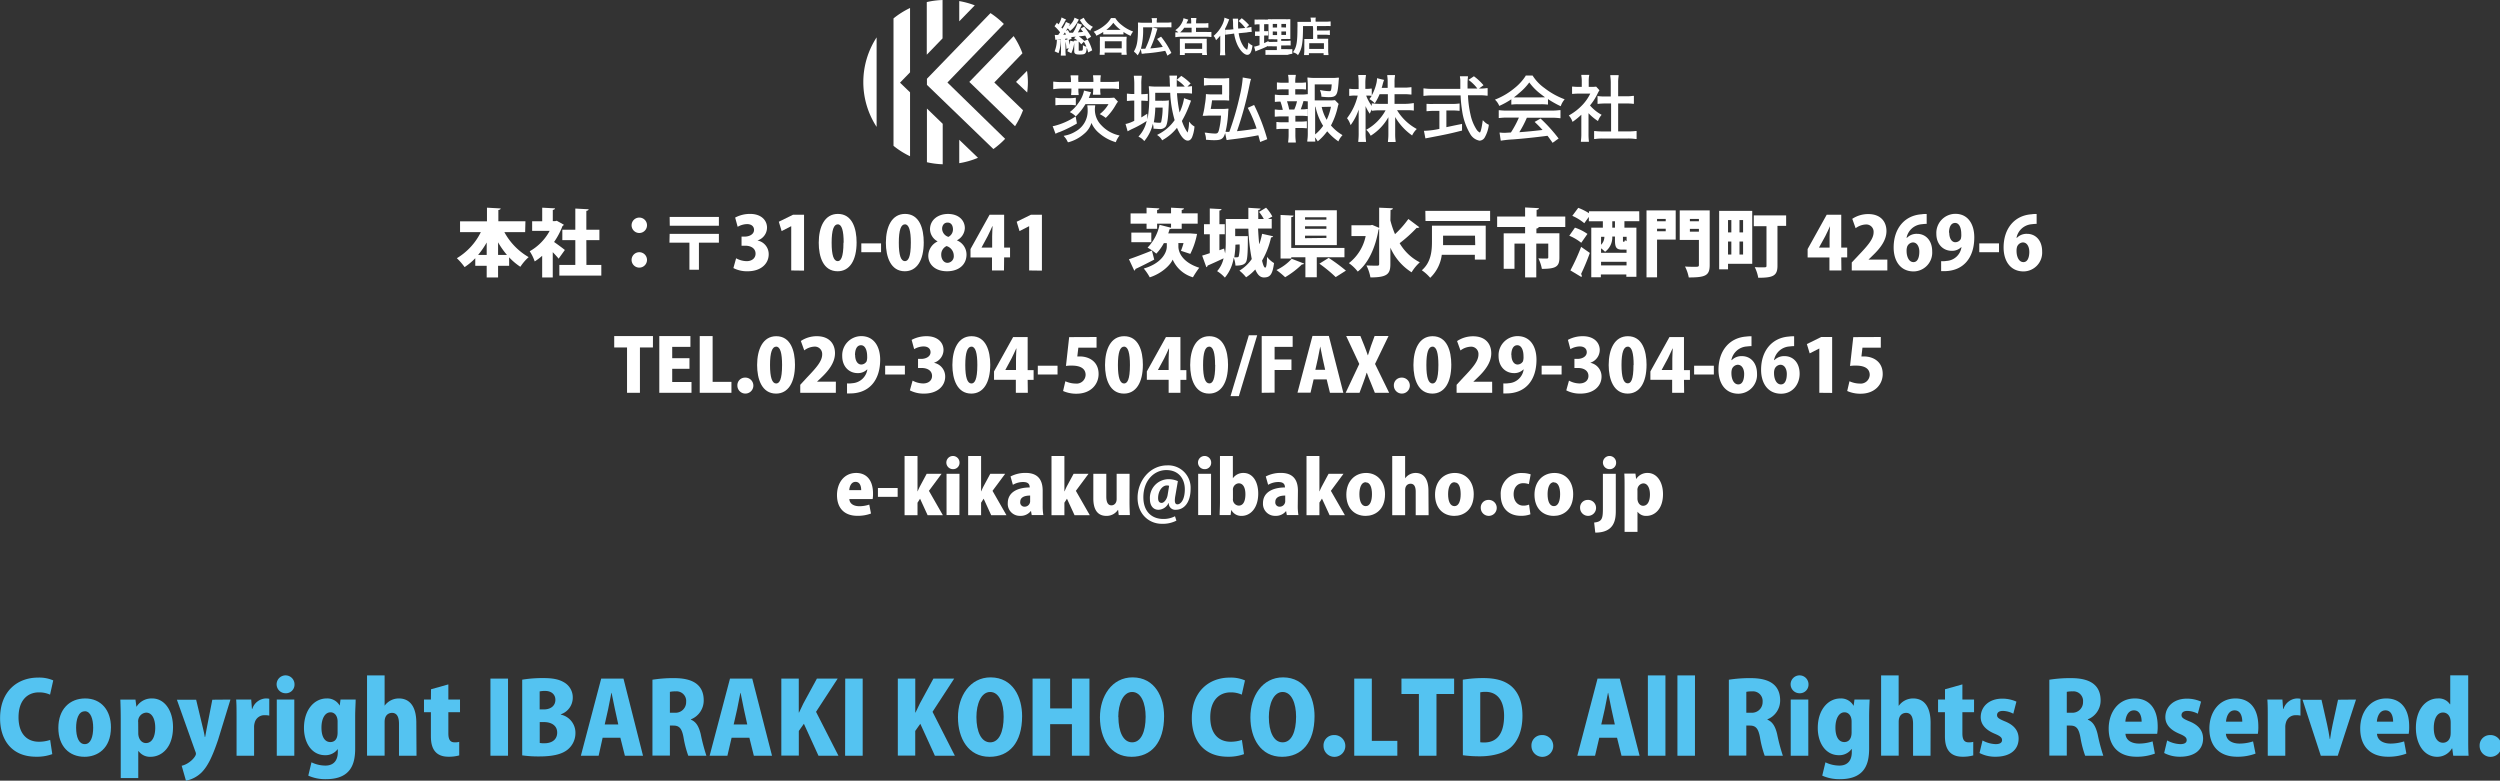 <svg xmlns="http://www.w3.org/2000/svg" viewBox="0 0 625.96 195.46"><rect x="0" y="0" width="625.96" height="195.46" fill="#333333" stroke="none"/><defs><style>.cls-1,.cls-2{fill:#fff;}.cls-1{fill-rule:evenodd;}.cls-3{fill:#54c3f1;}</style></defs><g id="レイヤー_2" data-name="レイヤー 2"><g id="レイヤー_1-2" data-name="レイヤー 1"><path class="cls-1" d="M256,13.34a20.28,20.28,0,0,0-2.2-4.3L242.7,20.51,254.15,31.6a21.11,21.11,0,0,0,2-4l-7.19-6.95Z"/><path class="cls-1" d="M232.09,40.62a20.53,20.53,0,0,0,3.95.51V31l-3.95-3.82Z"/><path class="cls-1" d="M257.19,23.15a20.08,20.08,0,0,0,.18-2.58,20.26,20.26,0,0,0-.22-2.83l-2.75,2.77Z"/><path class="cls-1" d="M223.72,36.51a20.37,20.37,0,0,0,4.14,2.61v-16l-2.51-2.42,2.51-2.59V2a20.81,20.81,0,0,0-4.14,2.61Z"/><path class="cls-1" d="M236,0a20.53,20.53,0,0,0-3.95.52V13.7L236,9.61Z"/><path class="cls-1" d="M240.18,40.86a20.42,20.42,0,0,0,4.69-1.35L240.18,35Z"/><path class="cls-1" d="M237.22,20.66,251.35,6A21.23,21.23,0,0,0,248,3.28L232.09,19.72v1.53l16.64,16.07a20.52,20.52,0,0,0,2.94-2.56Z"/><path class="cls-1" d="M219.49,9.36a20.52,20.52,0,0,0,0,22.41Z"/><path class="cls-1" d="M240.18.27V5.34l3.89-4A20.83,20.83,0,0,0,240.18.27Z"/><path class="cls-2" d="M265.09,13.15a10.21,10.21,0,0,0,.53-3l0-.17-1-.17,0,.21a7.73,7.73,0,0,1-.5,2.67l-.06.17,1,.45Z"/><path class="cls-2" d="M265.43,8.09c-.22.32-.26.37-.48.66h-.14a3.54,3.54,0,0,1-.47,0l-.24,0,.14,1.21.2,0a3,3,0,0,1,.49-.06h.17l.56,0V12.7a6.94,6.94,0,0,1-.05,1l0,.22,1.23,0,0-.21a6.37,6.37,0,0,1-.06-1V10.42A8.37,8.37,0,0,1,267,12l0,.25.59-.2c-.08.19-.17.38-.28.6l-.08.16,1,.53.08-.19a8.3,8.3,0,0,0,.66-2.44c0,.13,0,.26,0,.39v1.72c0,.71.43.83,1.33.83,1.49,0,1.67-.16,1.81-1.75.1.3.2.63.3,1l.06.23,1-.53-.05-.15a11.5,11.5,0,0,0-1-2.41l-.08-.15-.84.36h0l-.13-.14a9.62,9.62,0,0,0-1.25-1c.68-.06,1-.11,1.6-.19a7.93,7.93,0,0,1,.38.71l.1.19,1-.62-.09-.16a18.53,18.53,0,0,0-1.56-2.24l-.1-.13-.9.51.14.18a7.46,7.46,0,0,1,.49.64l-1.29.11c.2-.33.41-.73.92-1.73l.1-.19-1.13-.41-.05.2a9,9,0,0,1-1.08,2.22H268l-.24,0v0c-.09-.19-.19-.36-.3-.55l-.09-.15-.47.23.42-.64h0a1.62,1.62,0,0,1,.47.5l.11.17.16-.13a5.37,5.37,0,0,0,1-1,11,11,0,0,0,.83-1.29,1,1,0,0,1,.1-.19l.14-.25-1.09-.48-.06.21a3.3,3.3,0,0,1-.4.82,3.9,3.9,0,0,1-1,1.08c.11-.18.16-.26.24-.37l.14-.18L266.9,5.5l-.08.21A7.46,7.46,0,0,1,266,7.18c-.08-.11-.15-.18-.25-.3a12.59,12.59,0,0,0,.78-1.32,2,2,0,0,1,.26-.46l.15-.19-1.15-.55-.05.23a6.12,6.12,0,0,1-.69,1.51h0l-.25-.24-.16-.17-.6.87.11.12A10,10,0,0,1,265.43,8.09Zm.78.62.42-.59c.14.25.21.39.28.53Zm.51,1,.54-.06c0,.05,0,.11.06.2l-.6.16Zm2.16.47,0,.22-.93-.22,0,.22a6,6,0,0,1-.11.82A10.35,10.35,0,0,0,267.6,10l.72-.31-.05-.17c0-.07,0-.15-.08-.22l.46-.06.71-.06-.44.38.22.14a4.6,4.6,0,0,1,.61.41Zm2.51.25.08.14a7.56,7.56,0,0,1,.54,1.11H272a1.54,1.54,0,0,1-.58-.2l-.28-.17v.33c0,1.05,0,1.05-.69,1.05a1.36,1.36,0,0,1-.36,0V11.05a6.28,6.28,0,0,1,0-.64,5.3,5.3,0,0,1,.51.53l.14.15Z"/><path class="cls-2" d="M272.8,7.57l.18.12.09-.19a2.27,2.27,0,0,1,.41-.59l.17-.18-.21-.12a4.79,4.79,0,0,1-2-2l-.09-.17-1,.56.31.46A6.94,6.94,0,0,0,272.8,7.57Z"/><path class="cls-2" d="M274.43,8.76l.07.19.18-.09A9.53,9.53,0,0,0,276.23,8v.62l.22,0a7.42,7.42,0,0,1,.76,0h3.06a8.09,8.09,0,0,1,.82,0l.21,0V8a11.34,11.34,0,0,0,1.61.9l.18.09.07-.19a3.85,3.85,0,0,1,.41-.71l.14-.2-.23-.09a9.31,9.31,0,0,1-2.58-1.5,6.39,6.39,0,0,1-1.59-1.69l-.06-.09h-1.07l-.06.1a6.1,6.1,0,0,1-1.44,1.65,9.59,9.59,0,0,1-2.6,1.57l-.25.11.18.2A1.84,1.84,0,0,1,274.43,8.76Zm5.84-1.28H277a8.26,8.26,0,0,0,1.76-1.78,8.8,8.8,0,0,0,1.82,1.78Z"/><path class="cls-2" d="M282.11,13.72l0-.22a6.8,6.8,0,0,1-.06-.95V10.34a5.86,5.86,0,0,1,.05-.89l0-.25-.26,0a7,7,0,0,1-.76,0H276.4a7.16,7.16,0,0,1-.76,0l-.25,0,0,.25a6.2,6.2,0,0,1,0,.89v2.21a7.18,7.18,0,0,1-.05.95l0,.22h1.24v-.55h4.23v.55Zm-1.25-3.38V12.1h-4.23V10.34Z"/><path class="cls-2" d="M284.69,13.66l.18.19.13-.23a7,7,0,0,0,.63-1.36l.23,1.19.19,0c.17,0,.19,0,.8-.09H287a41.73,41.73,0,0,0,4.75-.64c.18.35.26.54.46,1l.09.22,1-.69-.08-.15a20.87,20.87,0,0,0-2.4-3.79l-.11-.13-1,.58.14.17a15.23,15.23,0,0,1,1.29,1.81,29.61,29.61,0,0,1-3.12.38,29.89,29.89,0,0,0,1.31-3.39c.33-1.09.33-1.09.42-1.37l.06-.19-1.31-.33,0,.22a21.08,21.08,0,0,1-1.74,5.15l-.63,0a1.27,1.27,0,0,1-.27,0l-.2,0a18,18,0,0,0,.55-5.36h5.83a6.34,6.34,0,0,1,1.05,0l.22,0V5.6l-.22,0a6.1,6.1,0,0,1-1.05.06h-2.41V5.35a2.31,2.31,0,0,1,.05-.58l0-.23h-1.35l.06.24a2.15,2.15,0,0,1,.05.55v.36h-2.28a7.46,7.46,0,0,1-1-.05l-.23,0,0,.24a12.68,12.68,0,0,1,0,1.28c0,3.08-.24,4.41-1,5.69L284,13l.13.1A3.59,3.59,0,0,1,284.69,13.66Z"/><path class="cls-2" d="M302.21,13.78l0-.22a6.71,6.71,0,0,1-.06-1v-1.8a6.28,6.28,0,0,1,0-.83l0-.24-.24,0c-.27,0-.53,0-.95,0h-4.35c-.42,0-.68,0-.95,0l-.24,0,0,.24c0,.22,0,.43,0,.83v1.79a8.56,8.56,0,0,1,0,1l0,.22h1.23v-.47H301v.47ZM301,10.83v1.4h-4.32v-1.4Z"/><path class="cls-2" d="M295.54,9.2h6.56a7.41,7.41,0,0,1,1,.06l.22,0V8l-.22,0a7.29,7.29,0,0,1-1,0h-2.64V6.94h1.88a8.31,8.31,0,0,1,1,0l.22,0V5.79l-.21,0a6.23,6.23,0,0,1-1,.06h-1.87V5.63a4.49,4.49,0,0,1,.07-.9l0-.23h-1.34l0,.23a4.72,4.72,0,0,1,.05.88v.27h-1.21a1.5,1.5,0,0,0,.09-.18l.07-.15.21-.42.11-.21-1.23-.37,0,.21a3.53,3.53,0,0,1-.28.76,4.76,4.76,0,0,1-1.52,1.87l-.22.17.23.14a1.87,1.87,0,0,1,.53.42l-.55,0-.21,0V9.29l.21,0A8.23,8.23,0,0,1,295.54,9.2Zm1-2.26h1.82V8.12h-2.88A5.43,5.43,0,0,0,296.51,6.94Z"/><path class="cls-2" d="M307.17,7.44h-.42l0,1.24.23,0a8,8,0,0,1,1-.13L309,8.4a10.85,10.85,0,0,0,.81,2.79c.69,1.49,1.72,2.54,2.49,2.54s1.08-.84,1.29-2.19l0-.15-.13-.06a2.84,2.84,0,0,1-.65-.45l-.28-.24,0,.37a7.08,7.08,0,0,1-.2,1.24.58.58,0,0,1-.08.2,2.88,2.88,0,0,1-1-1,7.64,7.64,0,0,1-1.1-3.13l2-.19A7.54,7.54,0,0,1,313,8h.41l-.08-1.28-.23.07a6.39,6.39,0,0,1-1,.15h-.05l.71-.66-.14-.14a13.09,13.09,0,0,0-1.58-1.48l-.12-.1-.8.71.17.14A9.47,9.47,0,0,1,311.79,7l0,0-1.76.16A14.5,14.5,0,0,1,310,5.53a5.48,5.48,0,0,1,0-.64l0-.22h-1.32l0,.22a8.9,8.9,0,0,1,.06,1c0,.41,0,.94.09,1.44l-1,.1C307.68,7.42,307.41,7.44,307.17,7.44Z"/><path class="cls-2" d="M304.37,9.81l.11.25.2-.19a9,9,0,0,0,.85-.94c0,.16,0,.33,0,.52v3a7.38,7.38,0,0,1-.07,1.17l0,.22h1.32l0-.21a10.19,10.19,0,0,1-.06-1.16V7.23a14.62,14.62,0,0,0,.85-1.86l.21-.52-1.22-.43,0,.23a5.36,5.36,0,0,1-.39,1.27A8.41,8.41,0,0,1,304,8.87l-.14.13.13.14A1.8,1.8,0,0,1,304.37,9.81Z"/><path class="cls-2" d="M323.36,13.49l.22,0V12.31l-.23,0a7,7,0,0,1-1,0h-1.56v-.93h1.21a5.56,5.56,0,0,1,.94,0l.22,0v-1.2l-.22,0a5.56,5.56,0,0,1-.94.05h-1.21V9.77h.92a11,11,0,0,1,1.14,0l.23,0,0-.23c0-.26,0-.6,0-1.25v-2c0-.61,0-1,0-1.24l0-.25-.25,0a9.38,9.38,0,0,1-1.22,0H319a11.4,11.4,0,0,1-1.27,0l-.24,0v.09l-.07,0a3.65,3.65,0,0,1-.79,0h-1.46a5.08,5.08,0,0,1-.82,0l-.23,0V6.14l.22,0a4.08,4.08,0,0,1,.75-.05h.28V7.88h-.26a3.06,3.06,0,0,1-.65,0l-.22,0V9l.22,0a3,3,0,0,1,.64,0h.27v2.3a8.25,8.25,0,0,1-1.16.35l-.2,0,.33,1.23.21-.1a2.06,2.06,0,0,1,.37-.16,26.39,26.39,0,0,0,2.58-1.12h0v.1l.22,0a5.21,5.21,0,0,1,.93,0h1.05v.93H318a6.91,6.91,0,0,1-.93,0l-.22,0v1.21l.22,0a8.63,8.63,0,0,1,1,0h4.32A6.67,6.67,0,0,1,323.36,13.49Zm-2.52-6.64V6H322v.89Zm0,1.89V7.87H322v.87ZM319.76,6v.89h-1.08V6Zm0,1.91v.87h-1.08V7.87Zm-2.16,2.36-.34.17-.74.36V8.9h.15a3.79,3.79,0,0,1,.62,0l.22,0V7.79l-.23,0a2.68,2.68,0,0,1-.61,0h-.15V6.06h.24a5.39,5.39,0,0,1,.72,0l.13,0V8.46a7.7,7.7,0,0,1,0,1.14l0,.24.24,0a10.55,10.55,0,0,1,1.19,0h.79v.65H318.7a6.37,6.37,0,0,1-.92,0l-.17,0Z"/><path class="cls-2" d="M324.81,13.62l.17.21.14-.23c.9-1.5,1.12-2.84,1.14-7.07h2.47l0,.12a4.09,4.09,0,0,1,.05.87V9.76h-1.14c-.38,0-.58,0-.82,0l-.24,0,0,.24a6.64,6.64,0,0,1,0,.84V12.4a8.5,8.5,0,0,1-.06,1.16l0,.22h1.21v-.46h3.68v.46h1.21l0-.23a7,7,0,0,1-.06-1.18V10.84a7.6,7.6,0,0,1,0-.9l0-.24-.24,0c-.24,0-.44,0-.82,0h-1.67v-1h2a5.77,5.77,0,0,1,.93.06l.22,0V7.6l-.23,0a5.69,5.69,0,0,1-1,.05h-2V7.53a5.56,5.56,0,0,1,0-.88V6.53h2.11a8.08,8.08,0,0,1,1.09,0l.22,0V5.37l-.22,0a7.26,7.26,0,0,1-1.1.06h-2.44V5.25a2.61,2.61,0,0,1,0-.61l.06-.24h-1.35l.05.24a2.68,2.68,0,0,1,.06.61v.22h-2.14c-.36,0-.69,0-1,0l-.23,0,0,.23a12.22,12.22,0,0,1,0,1.26c0,3.52-.21,4.79-1,5.93l-.1.16.15.11A2.25,2.25,0,0,1,324.81,13.62Zm3-1.37V10.82h3.68v1.43Z"/><path class="cls-2" d="M269.37,26.35V24.49l-.22,0a7.57,7.57,0,0,1-1.37.09h-1.89a7.3,7.3,0,0,1-1.42-.09l-.22,0v1.86l.22,0a8.2,8.2,0,0,1,1.38-.08h1.91a7.94,7.94,0,0,1,1.38.08Z"/><path class="cls-2" d="M269.64,30.91l-.31-1.75-.24.14a17.25,17.25,0,0,1-5.29,2.27l-.23,0,.71,1.92.19-.09c.25-.13.45-.21.67-.3l.07,0A33,33,0,0,0,269.52,31Z"/><path class="cls-2" d="M275.77,31.37a5.55,5.55,0,0,1-1.63-4,4.68,4.68,0,0,1,.07-.78l0-.22h-1.95l0,.22a5.65,5.65,0,0,1,.07.95,5.85,5.85,0,0,1-3,5.36,7.81,7.81,0,0,1-2.7,1.05l-.31.07.21.25a4.52,4.52,0,0,1,.77,1.19l.08.15.16,0a9.79,9.79,0,0,0,3.92-2.12,5.55,5.55,0,0,0,1.82-2.72,6.76,6.76,0,0,0,2,2.62,11,11,0,0,0,3.92,2.16l.17.06.07-.17a5.71,5.71,0,0,1,.71-1.28l.17-.23-.27-.07A8.51,8.51,0,0,1,275.77,31.37Z"/><path class="cls-2" d="M266,22.17h2.26v.42a6.77,6.77,0,0,1-.07,1l0,.21h1.89l0-.22a6,6,0,0,1-.07-1v-.4h3.71v.33a6.67,6.67,0,0,1-.07,1l0,.21h1.89l0-.22a6.44,6.44,0,0,1-.06-1v-.31h2.48a14.32,14.32,0,0,1,2,.09l.22,0V20.42l-.22,0a15.56,15.56,0,0,1-2,.1h-2.43v-.36a5.54,5.54,0,0,1,.08-1.09l0-.23h-1.93l0,.22a8.43,8.43,0,0,1,.09,1.1v.36H270v-.36A5.78,5.78,0,0,1,270,19.1l0-.23h-1.94l0,.23a5.09,5.09,0,0,1,.09,1.07v.38h-2.22a15.26,15.26,0,0,1-2-.1l-.22,0v1.86l.22,0A14.39,14.39,0,0,1,266,22.17Z"/><path class="cls-2" d="M275.58,28.39l-.22.18.25.14a8,8,0,0,1,1.12.71l.13.1.12-.11a14.39,14.39,0,0,0,2.39-3.14c.21-.35.26-.43.38-.6l.17-.22-.95-1h-.09a13.65,13.65,0,0,1-1.63.07h-4.63c.13-.3.22-.56.45-1.16l.1-.27-1.78-.42,0,.2A8,8,0,0,1,270,25.82a9.22,9.22,0,0,1-1.92,2.07l-.21.18.24.13a4.88,4.88,0,0,1,1.11.81l.13.14.14-.14a13.88,13.88,0,0,0,2.29-2.94h5.77A8.39,8.39,0,0,1,275.58,28.39Z"/><path class="cls-2" d="M298,30.77l-.29-.32,0,.43a9.49,9.49,0,0,1-.36,2.32,11.73,11.73,0,0,1-1.42-2.91,25.86,25.86,0,0,0,1.84-3.91c.2-.49.2-.49.38-1l.07-.18-1.78-.62,0,.23a13.65,13.65,0,0,1-1.09,3.35,33.46,33.46,0,0,1-.65-4.83h1.6c.64,0,1.38,0,1.95.09l.21,0V21.59l-.22,0a7.17,7.17,0,0,1-.93.08l.81-.77-.15-.14a12.67,12.67,0,0,0-2.08-1.68l-.12-.08-1.14,1,.21.14a8,8,0,0,1,1.8,1.54h-2c0-.56,0-.9,0-1.24a9,9,0,0,1,.07-1.29l0-.22h-1.9l0,.21a7.57,7.57,0,0,1,.07,1c0,.34,0,.36.07,1.55h-3.32a15.61,15.61,0,0,1-1.74-.09l-.24,0,0,.24a16.4,16.4,0,0,1,.09,2,31.25,31.25,0,0,1-.42,6.05l-.07-1.42-.28.18c-.57.37-.82.53-1.2.75V25.21h0a12.8,12.8,0,0,1,1.41.07l.21,0V23.51l-.22,0a10.13,10.13,0,0,1-1.4.07l0-2.4a12.42,12.42,0,0,1,.1-2l0-.22H283.9l0,.22a15.31,15.31,0,0,1,.11,1.94v2.42h-.17a9.4,9.4,0,0,1-1.45-.09l-.23,0v1.83l.22,0a11,11,0,0,1,1.42-.09H284v5.06a9.25,9.25,0,0,1-2,.76l-.19,0,.53,1.87.21-.12.71-.37a26.29,26.29,0,0,0,3.84-2.1,8.11,8.11,0,0,1-1.89,3.73l-.16.19.21.11a3.43,3.43,0,0,1,1.1.84l.15.16.14-.17a10.13,10.13,0,0,0,2-4.14,3.68,3.68,0,0,1,.17,1.06v.17h.18c.44,0,.9.06,1.23.06a1.83,1.83,0,0,0,1.57-.52c.26-.29.61-1,.76-4.13l.09-1.66v-.25l0-.33.05-.25-.26,0a11.33,11.33,0,0,1-1.53.07h-1.66c0-.53,0-.78,0-2H293a28.93,28.93,0,0,0,1.11,6.85,10.9,10.9,0,0,1-4.13,3.56l-.27.15.25.18a3.19,3.19,0,0,1,.93,1l.1.17.16-.11A12.19,12.19,0,0,0,294.7,32c.65,1.53,1.61,3.21,2.7,3.21.45,0,.8-.27,1.07-.83a8.94,8.94,0,0,0,.6-2.59l0-.13-.11-.06A3.3,3.3,0,0,1,298,30.77Zm-8.68-3.83h1.78a16.11,16.11,0,0,1-.36,3.59c0,.1-.06.21-.55.21a10,10,0,0,1-1.29-.12h0A25.2,25.2,0,0,0,289.27,26.94Z"/><path class="cls-2" d="M314.09,26.45l-.08-.17-1.59.72.09.18a33.05,33.05,0,0,1,2.12,5c-1.57.28-2.44.4-4.91.67a85,85,0,0,0,3-10.89c.34-1.62.34-1.62.46-2l.06-.2-2.09-.36v.22a27.86,27.86,0,0,1-.72,4.34A70.08,70.08,0,0,1,307.81,33a3.66,3.66,0,0,1-.81,0l-.15,0a26.87,26.87,0,0,0,.66-4.72,6.13,6.13,0,0,1,.07-.82l0-.25-.25,0a11.55,11.55,0,0,1-1.52.07h-2.67c.14-.71.24-1.31.34-2.16H306c.38,0,1,0,1.55.06h.22l0-.22a12.46,12.46,0,0,1,0-1.31V21.17c0-.51,0-.93,0-1.37l0-.24-.23,0a12.6,12.6,0,0,1-1.52.07h-2.64a10.19,10.19,0,0,1-1.71-.11l-.22,0v1.89l.22,0a11.73,11.73,0,0,1,1.71-.1H306v2.33h-2.36a12.35,12.35,0,0,1-1.5-.07l-.2,0v.22a15.56,15.56,0,0,1-.27,2.46v0a18.35,18.35,0,0,1-.47,2.49l-.08.26.28,0c.45,0,.83-.05,1.32-.05h3a18.88,18.88,0,0,1-.51,3.58c-.21.79-.41.91-1,.91a17.35,17.35,0,0,1-2.28-.23l-.3,0,.09.29a4.39,4.39,0,0,1,.24,1.36V35l.17,0c1.06.09,1.46.1,1.89.1,1.32,0,2-.15,2.44-1a5.36,5.36,0,0,0,.3-.78l.36,1.74.19,0c.33-.06.56-.1,1.33-.19,2.49-.3,4.66-.65,6.43-1,.07.24.12.43.4,1.47l.06.21,1.77-.7-.05-.17A48.51,48.51,0,0,0,314.09,26.45Z"/><path class="cls-2" d="M333.25,31.41a18.26,18.26,0,0,0,1.69-4.58,4.34,4.34,0,0,1,.21-.73l0-.11-.89-.91-.1,0a9.37,9.37,0,0,1-1.46.06h-3.51v-4h4.25c-.12,1.69-.19,1.69-.67,1.69a12.34,12.34,0,0,1-1.95-.23l-.32-.06.1.31a4.51,4.51,0,0,1,.26,1.21l0,.16h.15c.69.07,1.24.11,1.7.11,2,0,2.18-.62,2.43-3.5.05-.76.05-.76.1-1.13l0-.26-.26,0a9.56,9.56,0,0,1-1.5.07h-4.2a10.57,10.57,0,0,1-1.67-.09l-.25,0,0,.24c.05.51.09,1.12.09,1.7v12a11.67,11.67,0,0,1-.13,1.87l0,.22h2l0-.22c0-.31-.07-.57-.09-.83a6.42,6.42,0,0,1,.6.8l.12.18.17-.14a13.88,13.88,0,0,0,2.19-2.37,14.3,14.3,0,0,0,2.61,2.4l.18.14.1-.21A5.29,5.29,0,0,1,336,34l.14-.16-.18-.12A11.19,11.19,0,0,1,333.25,31.41Zm0-4.68A13.32,13.32,0,0,1,332.18,30a11.38,11.38,0,0,1-1.25-3.22Zm-4,0h.14a14.2,14.2,0,0,0,1.9,4.77,10.25,10.25,0,0,1-2,2.16V26.73Z"/><path class="cls-2" d="M325.82,29a10.26,10.26,0,0,1,1.42.07l.22,0V27.29l-.23,0a6.87,6.87,0,0,1-1.41.09h-.14a19.52,19.52,0,0,0,.69-2.07,6.71,6.71,0,0,1,.91.07l.22,0v-1.8l-.23,0a7.78,7.78,0,0,1-1.41.09h-1.55V22.33h1.15a9.83,9.83,0,0,1,1.34.07l.21,0V20.65l-.22,0a8.94,8.94,0,0,1-1.33.07h-1.15v-.29a7.18,7.18,0,0,1,.13-1.45l0-.23h-1.94l.05.23a9.29,9.29,0,0,1,.1,1.45v.29h-1.35a9.31,9.31,0,0,1-1.36-.07l-.22,0v1.78l.21,0a10.94,10.94,0,0,1,1.37-.07h1.35v1.44h-1.79a7.87,7.87,0,0,1-1.44-.09l-.22,0v1.8l.21,0a8.34,8.34,0,0,1,1.2-.07,16.21,16.21,0,0,1,.58,2.07h-.35a7.42,7.42,0,0,1-1.43-.09l-.23,0v1.8l.22,0a11.09,11.09,0,0,1,1.44-.07h1.81v1.47h-1.49a8.5,8.5,0,0,1-1.35-.07l-.22,0v1.78l.22,0a10.6,10.6,0,0,1,1.35-.07h1.49v1.49a13.17,13.17,0,0,1-.11,1.71l0,.22h1.91l0-.22a12.47,12.47,0,0,1-.11-1.71V32.05h1.33a10.65,10.65,0,0,1,1.34.07l.21,0V30.37l-.22,0a8.31,8.31,0,0,1-1.33.07h-1.33V29Zm-1.07-3.65a10.42,10.42,0,0,1-.68,2.07h-1.28a15.58,15.58,0,0,0-.55-2.07Z"/><path class="cls-2" d="M349.8,27.59H352c.75,0,1.3,0,1.79.08l.21,0V25.83l-.22,0A12,12,0,0,1,352,26h-2.83V23.58h2.26a14.67,14.67,0,0,1,1.76.09l.22,0V21.84l-.22,0a11.45,11.45,0,0,1-1.74.1h-2.28V20.6a8.09,8.09,0,0,1,.11-1.57l0-.23h-1.93l0,.22a9.84,9.84,0,0,1,.1,1.58V22h-1.5c.09-.27.15-.48.23-.79a7.45,7.45,0,0,1,.3-1l.08-.2-1.78-.43v.23a6.13,6.13,0,0,1-.14,1,12.11,12.11,0,0,1-1.17,3.09V22.18l-.23,0a5.91,5.91,0,0,1-1,.07h-.38V20.8A11,11,0,0,1,342,19l0-.22h-1.91l0,.21a12.41,12.41,0,0,1,.09,1.84v1.47h-.93a6.84,6.84,0,0,1-1.2-.07l-.23,0V24l.23,0a6.77,6.77,0,0,1,1.2-.07h.7a14.88,14.88,0,0,1-2.58,5.54l-.1.12.09.12a5,5,0,0,1,.69,1.28l.13.34.21-.3a13.73,13.73,0,0,0,1.8-3.59c0,.36,0,.69,0,1.09v4.71a16.92,16.92,0,0,1-.1,2.09l0,.21h1.94l0-.21a14.65,14.65,0,0,1-.11-2.09V28.12c0-.58,0-1.1,0-1.56a9.2,9.2,0,0,0,.85,1.62l.19.29.15-.32a4.76,4.76,0,0,1,.4-.75v.32l.22,0a13.07,13.07,0,0,1,1.81-.1h1.39a12.1,12.1,0,0,1-4.63,4.75l-.22.12.18.18a4.49,4.49,0,0,1,.84,1.14l.11.18.17-.12a12.9,12.9,0,0,0,4.25-4.53c0,.43,0,.84,0,1.21v2.86a13.35,13.35,0,0,1-.11,1.92l0,.22h1.92l0-.22a12.53,12.53,0,0,1-.11-1.9V30.45c0-.41,0-.65,0-1.15a14.52,14.52,0,0,0,4.06,4.48l.18.14.1-.2a5.39,5.39,0,0,1,.9-1.25l.16-.17-.2-.12A12.93,12.93,0,0,1,349.8,27.59ZM343,24.65l-.12.17.18.11a4.67,4.67,0,0,1,1,.78l.17.16.12-.2a12.29,12.29,0,0,0,1.08-2.09h2.07V26H345.5a11.86,11.86,0,0,1-1.81-.11l-.22,0v.64a10,10,0,0,1-1.4-2.6h.25a8.67,8.67,0,0,1,1,.05l.15,0A7.21,7.21,0,0,1,343,24.65Z"/><path class="cls-2" d="M371.53,30.34l-.27-.24-.05.36c-.34,2.48-.64,2.71-.68,2.73a2.22,2.22,0,0,1-.78-.69,11.16,11.16,0,0,1-1.58-3.9,26,26,0,0,1-.61-4.75h2.82a12.91,12.91,0,0,1,1.89.11l.21,0V22.06l-.22,0a9.83,9.83,0,0,1-1.7.11h-.25l1.14-.83-.14-.16a13.58,13.58,0,0,0-2.15-2l-.11-.09-1.36.91.21.16a9.93,9.93,0,0,1,2,2h-2.45V22c0-.58,0-.86,0-1.08a12.78,12.78,0,0,1,.1-1.6l0-.22h-2l0,.22a4.55,4.55,0,0,1,.09,1c0,.94,0,1,0,1.93h-7.13a13.56,13.56,0,0,1-1.88-.11l-.22,0V24l.21,0a14.76,14.76,0,0,1,1.89-.11h7.2a31.75,31.75,0,0,0,.37,3.77,15.61,15.61,0,0,0,2,5.82,3.4,3.4,0,0,0,2.37,1.74,1.56,1.56,0,0,0,1.32-.84,8.48,8.48,0,0,0,1-3l0-.16-.15-.06A3.47,3.47,0,0,1,371.53,30.34Z"/><path class="cls-2" d="M362.15,31.84V27.66h1.47a14.12,14.12,0,0,1,1.63.08l.21,0V25.93l-.22,0a10.42,10.42,0,0,1-1.63.09h-4.56A10.62,10.62,0,0,1,357.4,26l-.22,0v1.84l.21,0a16.22,16.22,0,0,1,1.64-.08h1.37v4.51a20.67,20.67,0,0,1-3.64.48h-.23l.37,1.9.32-.06a2.54,2.54,0,0,1,.33-.06l1.63-.32,1.25-.24c2.15-.42,3.59-.75,5.5-1.25l.14,0v-1.7l-.24.06C364,31.44,363.26,31.61,362.15,31.84Z"/><path class="cls-2" d="M386.73,22.06A11.14,11.14,0,0,1,383.79,19l-.06-.09H382L382,19a12.52,12.52,0,0,1-2.81,3.08,17.53,17.53,0,0,1-4.61,2.76l-.27.11.2.2a4.15,4.15,0,0,1,.81,1.2l.07.17.18-.08a19.94,19.94,0,0,0,2.84-1.58v1.31l.22,0a10.22,10.22,0,0,1,1.4-.07h5.84a11.71,11.71,0,0,1,1.5.07l.22,0V24.81a24.5,24.5,0,0,0,3,1.7l.18.09.08-.19a4.93,4.93,0,0,1,.76-1.35l.15-.21-.24-.08A19,19,0,0,1,386.73,22.06Zm-.92,2.32H380c-.4,0-.69,0-.95,0,.41-.3.82-.62,1.23-1a14.66,14.66,0,0,0,2.63-2.74,13.91,13.91,0,0,0,2.79,2.85c.37.29.75.58,1.15.86C386.58,24.37,386.25,24.38,385.81,24.38Z"/><path class="cls-2" d="M388.47,27.7h-11a16.85,16.85,0,0,1-2-.1l-.21,0v1.95l.21,0a14.18,14.18,0,0,1,2-.11h2.84a24.81,24.81,0,0,1-2,3.73c-1.45.09-1.46.09-1.7.09a7.54,7.54,0,0,1-.9-.06l-.25,0,.3,2,.19,0a26.16,26.16,0,0,1,2.79-.29c2.51-.18,5.6-.51,8.73-.91.29.36.49.65.9,1.23l.37.53,1.52-1.09-.13-.15a39.27,39.27,0,0,0-4.29-4.74l-.1-.1-1.49.84.18.18c.75.71,1.09,1.06,1.8,1.84-2,.24-4.26.46-5.82.56a26.19,26.19,0,0,0,1.89-3.62h6.2a14.18,14.18,0,0,1,2,.11l.22,0V27.57l-.22,0A16.3,16.3,0,0,1,388.47,27.7Z"/><path class="cls-2" d="M409.55,32.8a13.88,13.88,0,0,1-1.94.1h-2.45v-7h2a17,17,0,0,1,1.73.09l.21,0V24l-.22,0a9.33,9.33,0,0,1-1.72.1h-2V20.69a9.3,9.3,0,0,1,.12-1.65l0-.22h-2.09l0,.22a11.45,11.45,0,0,1,.12,1.65v3.47h-1.45a11.88,11.88,0,0,1-1.72-.1L400,24V26l.21,0a17,17,0,0,1,1.73-.09h1.45v7h-2.09a14.06,14.06,0,0,1-1.94-.1l-.22,0v2l.22,0a11.57,11.57,0,0,1,1.92-.13h6.34a11.75,11.75,0,0,1,1.94.13l.22,0v-2Z"/><path class="cls-2" d="M399.91,30.18l.19.13.09-.21a4.75,4.75,0,0,1,.69-1.18l.14-.17-.19-.11a10.31,10.31,0,0,1-2.72-2.24A13.67,13.67,0,0,0,400,23.45a6,6,0,0,1,.4-.73l.08-.12-.82-.9-.1,0a7.22,7.22,0,0,1-1,.05h-.77v-1.4a7.58,7.58,0,0,1,.1-1.38l.05-.22h-2l0,.22a7.39,7.39,0,0,1,.11,1.34v1.44h-.83a12.68,12.68,0,0,1-1.39-.07l-.21,0v1.83l.21,0a12.8,12.8,0,0,1,1.45-.07h2.9a11.4,11.4,0,0,1-1.94,2.81A13.85,13.85,0,0,1,393,28.8l-.19.12.14.17a4,4,0,0,1,.7,1.2l.09.23.2-.15a16.57,16.57,0,0,0,2-1.65v4.8a11.64,11.64,0,0,1-.11,1.77l0,.21h2l0-.21a13.75,13.75,0,0,1-.09-1.75v-5.2A12.45,12.45,0,0,0,399.91,30.18Z"/><path class="cls-2" d="M131.49,58.13h-5.2a16,16,0,0,0,6.08,6.25,12.09,12.09,0,0,0-2.08,2.42,15.3,15.3,0,0,1-2.81-2.37v2.12h-2.77v2.92h-2.85V66.55H119v-1.9a15.27,15.27,0,0,1-2.67,2.23,15.83,15.83,0,0,0-1.94-2.23,15.66,15.66,0,0,0,6-6.52h-5.2V55.41h6.74V52l3.42.19c0,.2-.19.33-.57.4v2.81h6.78Zm-9.63,2.59a21.15,21.15,0,0,1-2.15,3.11h2.15Zm2.85,3.11h2.22a20.54,20.54,0,0,1-2.22-3.16Z"/><path class="cls-2" d="M141.17,56.26a.59.59,0,0,1-.33.33,18.17,18.17,0,0,1-2.11,4c.9.61,2.29,1.66,2.7,2l-1.56,2.18c-.37-.47-.92-1.06-1.47-1.63v6.34h-2.65V64.05a15,15,0,0,1-1.87,1.41,10.81,10.81,0,0,0-1.25-2.55,12.86,12.86,0,0,0,5-5.11h-4.39V55.4h2.52V52l3.2.17c0,.2-.19.33-.55.4v2.8H139l.4-.1Zm5.66,10.07h3.73V69H140.05V66.33h4V60.12h-3.25V57.53h3.25V52.22l3.33.18c0,.2-.19.33-.57.4v4.73h3.27v2.59h-3.27Z"/><path class="cls-2" d="M162,56.41A1.93,1.93,0,1,1,160,54.48,1.92,1.92,0,0,1,162,56.41Zm0,8.67A1.93,1.93,0,1,1,160,63.15,1.93,1.93,0,0,1,162,65.08Z"/><path class="cls-2" d="M167.67,54.31H180v2.21h-12.3Zm0,4.25H180v2.2h-5v6.78h-2.38V60.76h-5Z"/><path class="cls-2" d="M189.71,60.23a3.46,3.46,0,0,1,2.76,3.45c0,2.35-1.95,4.24-5.25,4.24a7.41,7.41,0,0,1-3.59-.8l.68-2.45a5.7,5.7,0,0,0,2.63.72c1.43,0,2.24-.83,2.24-1.87,0-1.4-1.25-2-2.59-2h-.92V59.24h.83c1,0,2.3-.5,2.3-1.68,0-.84-.61-1.45-1.77-1.45a4.94,4.94,0,0,0-2.33.68l-.63-2.31a7.85,7.85,0,0,1,3.75-.92c2.76,0,4.23,1.58,4.23,3.45a3.39,3.39,0,0,1-2.34,3.18Z"/><path class="cls-2" d="M198.11,67.72V56.63h0l-2.4,1.23L195,55.52l3.58-1.76h2.74v14Z"/><path class="cls-2" d="M205,60.78c0-3.93,1.45-7.22,4.79-7.22,3.6,0,4.69,3.65,4.69,7.13,0,4.55-1.77,7.23-4.74,7.23C206.12,67.92,205,64.29,205,60.78Zm6.24,0c0-3-.46-4.61-1.47-4.61s-1.54,1.43-1.54,4.61.53,4.61,1.54,4.61C210.49,65.35,211.19,64.54,211.19,60.74Z"/><path class="cls-2" d="M215.66,60.94h4.94v2.21h-4.94Z"/><path class="cls-2" d="M221.81,60.78c0-3.93,1.45-7.22,4.8-7.22,3.6,0,4.68,3.65,4.68,7.13,0,4.55-1.76,7.23-4.74,7.23C223,67.92,221.81,64.29,221.81,60.78Zm6.25,0c0-3-.46-4.61-1.47-4.61s-1.54,1.43-1.54,4.61.53,4.61,1.54,4.61C227.36,65.35,228.06,64.54,228.06,60.74Z"/><path class="cls-2" d="M234.75,60.43a3.55,3.55,0,0,1-1.89-3c0-2.37,2-3.86,4.5-3.86,2.79,0,4.22,1.71,4.22,3.54a3.59,3.59,0,0,1-2,3.07v0A3.84,3.84,0,0,1,242,63.72c0,2.61-2,4.2-4.87,4.2-3.06,0-4.7-1.78-4.7-3.87a4,4,0,0,1,2.3-3.58ZM238.81,64a2.54,2.54,0,0,0-1.8-2.39,2.32,2.32,0,0,0-1.34,2.2c0,1,.58,2,1.58,2A1.65,1.65,0,0,0,238.81,64Zm-2.92-6.69a2.21,2.21,0,0,0,1.58,2,2.09,2.09,0,0,0,1.14-1.85c0-.85-.35-1.73-1.35-1.73S235.89,56.61,235.89,57.27Z"/><path class="cls-2" d="M251.38,67.72h-3V64.47H243V62.36l4.78-8.6h3.64V62h1.48v2.44h-1.48ZM245.75,62h2.67V59.18c0-.79.07-1.73.11-2.55h-.06c-.38.82-.73,1.65-1.17,2.49L245.75,62Z"/><path class="cls-2" d="M257.68,67.72V56.63h0l-2.41,1.23-.71-2.34,3.58-1.76h2.74v14Z"/><path class="cls-2" d="M282.67,64.91c1.39-.46,3.63-1.32,5.75-2.17L289,65c-1.69.88-3.47,1.78-4.71,2.35a.46.46,0,0,1-.29.41Zm12.38-4.06v.85c0,1.54,1.06,4,5.22,5.34a24.64,24.64,0,0,0-1.58,2.39A8,8,0,0,1,293.62,65c-.56,1.34-2.72,3.47-5.74,4.44a12.72,12.72,0,0,0-1.5-2.2c4.37-1.27,5.77-3.92,5.77-5.51v-.85h-.74a12.05,12.05,0,0,1-1.89,2.63A14.28,14.28,0,0,0,287.33,62a11.56,11.56,0,0,0,3-5.71l2.88.73V56h-3.49v1.28h-2.64V56h-4V53.43h4V52l3.19.17c0,.2-.18.33-.55.4v.85h3.49V52l3.22.17c0,.22-.17.33-.55.4v.85h4V56h-4v1.28h-2.65a.67.67,0,0,1-.37.08c-.11.36-.22.71-.35,1.08h5l.5,0,1.71.13a18.68,18.68,0,0,1-1.69,5l-2.34-.77a18,18,0,0,0,.65-1.93Zm-6.78-2.61v2.41h-5V58.24Z"/><path class="cls-2" d="M315.33,61.09a20.27,20.27,0,0,0,.68-2.55l2.76.62a.5.5,0,0,1-.52.28A20,20,0,0,1,316,65.26c.25,1.08.51,1.75.79,1.75s.42-.9.46-2.7A6.18,6.18,0,0,0,319,65.87c-.39,2.9-1,3.6-2.54,3.6-.93,0-1.59-.66-2.16-2A11.34,11.34,0,0,1,312,69.43a10.54,10.54,0,0,0-1.67-1.67,9.92,9.92,0,0,0,3.09-2.9,49.32,49.32,0,0,1-.85-7.61h-3.3v1.87h2l1.17,0v.68c0,3.77-.14,5.38-.51,5.9s-1,.81-2.59.81a6.56,6.56,0,0,0-.44-2,10,10,0,0,1-2.21,5,9.13,9.13,0,0,0-1.94-1.62,7,7,0,0,0,1.61-3.21c-1.47.7-3,1.39-4,1.82a.46.46,0,0,1-.31.4L301,64c.53-.15,1.19-.37,1.91-.61V58.65h-1.45V56.13h1.45V52.2l2.94.16c0,.19-.17.3-.53.37v3.4h1.35v2.52h-1.35v4l1.17-.42.26,1.22a21.46,21.46,0,0,0,.16-3V54.84h5.66c0-1,0-1.89,0-2.81l3.05.19c0,.2-.21.31-.57.36,0,.72,0,1.49,0,2.26h1.39a11.75,11.75,0,0,0-1.19-1.78L317,52a9.33,9.33,0,0,1,1.57,2.21l-1.07.6h.92v2.41H315c.07,1.32.15,2.63.28,3.84Zm-6,.17a22.36,22.36,0,0,1-.29,3.16,6.22,6.22,0,0,0,.69,0,.45.45,0,0,0,.43-.22,11.27,11.27,0,0,0,.22-3Z"/><path class="cls-2" d="M326.54,66a.56.56,0,0,1-.55.2,22,22,0,0,1-4.21,3.21,22.34,22.34,0,0,0-2.18-1.8,12,12,0,0,0,3.82-2.81Zm10.09-1.58H329.7v5h-2.85v-5h-3.54v.31h-2.68V53.82l3.25.16c0,.22-.18.33-.57.4v7.7h13.32Zm-1.91-11.78v8.73H324.26V52.64ZM332.11,55V54.4h-5.35V55Zm0,2.29v-.64h-5.35v.64Zm0,2.28V59h-5.35v.64Zm2.33,9.81a35.74,35.74,0,0,0-4.09-3.36l2.33-1.45A46.15,46.15,0,0,1,337,67.76Z"/><path class="cls-2" d="M348.13,55.19a22.42,22.42,0,0,0,1.16,3.44,24.86,24.86,0,0,0,3.34-3.8l2.76,2.07a.81.81,0,0,1-.68.15,34.65,34.65,0,0,1-4.26,3.84,12.26,12.26,0,0,0,5.05,4.79,11,11,0,0,0-2.06,2.5A13.88,13.88,0,0,1,348.13,62v4.08c0,2.51-.75,3.38-5,3.38a10.81,10.81,0,0,0-1-3c1.14.06,2.29.06,2.7.06s.49-.13.49-.46V57.34a1.33,1.33,0,0,1-.16.17c-.79,4.61-2.63,8.49-5.2,10.49a10.33,10.33,0,0,0-2.22-2.11,11.47,11.47,0,0,0,4.2-6.78h-3.56v-2.7h4.72l.48-.1,1.74.74V52l3.42.15c0,.22-.16.37-.57.42Z"/><path class="cls-2" d="M372,56.5V65h-2.72V63.79H361a9.61,9.61,0,0,1-2.9,5.77,10.51,10.51,0,0,0-2.1-1.89c2.34-2,2.54-4.93,2.54-7.17v-4Zm-15.12-3.71h16.22v2.55H356.92ZM369.32,59h-8v1.58c0,.26,0,.51,0,.79h8.05Z"/><path class="cls-2" d="M391.92,54.22v2.61h-7v0h.34c0,.2-.19.33-.57.4v1.18h5.76v6.1c0,2.22-.84,2.81-4.39,2.81a9.82,9.82,0,0,0-.88-2.63c.74.05,1.82.05,2.08.05s.4-.07.4-.29V61h-3v8.46h-2.8V61h-2.66V67.3h-2.7V58.43h5.36v-1.6h-7V54.22h7V51.94l3.45.18c0,.23-.18.35-.57.43v1.67Z"/><path class="cls-2" d="M394.34,57a11.9,11.9,0,0,1,3.13,1.57l-1.55,2.22a12.48,12.48,0,0,0-3-1.77ZM393.2,67.7a50.63,50.63,0,0,0,2.69-5.89l2.18,1.52a55,55,0,0,1-2.2,5.29.66.66,0,0,1,.18.44.53.53,0,0,1-.09.3Zm17.26-12.32h-3.73V57h3V69.3h-2.52v-.57h-6.38v.7h-2.4V57h2.9v-1.6h-3.51V54.31l-1.14,1.58a12.28,12.28,0,0,0-3-1.85l1.49-2a14.91,14.91,0,0,1,2.68,1.34V52.9h12.59Zm-3.2,7.12a2.85,2.85,0,0,1-.42,0h-.74c-1.41,0-1.74-.6-1.74-2.41v-.86h-.67a4.49,4.49,0,0,1-1.81,3.82,8.83,8.83,0,0,0-1-.88v1.12h6.38Zm-6.38-1.21a2.81,2.81,0,0,0,.83-2h-.83Zm0,5.16h6.38v-.9h-6.38ZM404.36,57v-1.6h-.67V57Zm2,3.1c0,.39,0,.42.11.42.28,0,.33,0,.37-.42a2.39,2.39,0,0,0,.44.29v-1.1h-.92Z"/><path class="cls-2" d="M419.57,52.68V60H414.9v9.44h-2.64V52.68Zm-2.5,2.13H414.9v.59h2.17Zm-2.17,3.1h2.17v-.64H414.9Zm13.18-5.23V66.34c0,2.63-1,3.13-5.24,3.13a10.12,10.12,0,0,0-.94-2.74c.79.07,1.75.07,2.37.07.94,0,1.11,0,1.11-.49V60.08h-4.8v-7.4Zm-2.7,2.13h-2.26v.59h2.26ZM423.12,58h2.26v-.7h-2.26Z"/><path class="cls-2" d="M438.73,52.79V66.05h-6.06v1.38h-2.22V52.79ZM433.5,55.1h-.83v3.09h.83Zm-.83,5.37v3.27h.83V60.47Zm3.77-2.28V55.1h-.9v3.09Zm-.9,5.55h.9V60.47h-.9Zm11.68-9.8v2.61h-2.17v10c0,2.52-1.12,3-4.81,3a10,10,0,0,0-.88-2.67c.6.06,1.36.06,1.89.06.94,0,1.05,0,1.05-.41v-9.9h-3.18V53.94Z"/><path class="cls-2" d="M461.06,67.72h-3V64.47h-5.46V62.36l4.78-8.6h3.64V62h1.49v2.44h-1.49ZM455.44,62h2.66V59.18c0-.79.07-1.73.11-2.55h0c-.39.82-.74,1.65-1.18,2.49L455.44,62Z"/><path class="cls-2" d="M472.56,67.72h-8.91v-2L465.27,64c2.4-2.52,3.85-4.16,3.85-5.85a1.83,1.83,0,0,0-2-1.94,4.55,4.55,0,0,0-2.5.93l-.84-2.35a7.25,7.25,0,0,1,4-1.19c3.14,0,4.56,1.93,4.56,4.26s-1.62,4.35-3.33,6L467.84,65v0h4.72Z"/><path class="cls-2" d="M477.47,59.55a3.34,3.34,0,0,1,2.55-1c2.09,0,3.77,1.6,3.77,4.41a4.71,4.71,0,0,1-4.65,5c-3.27,0-5-2.57-5-6,0-4.77,2.76-8,6.93-8.3a7,7,0,0,1,1.34-.08v2.47a9,9,0,0,0-1.18.09,4.21,4.21,0,0,0-3.86,3.4Zm3.1,3.45c0-1.1-.49-2.3-1.62-2.3a1.66,1.66,0,0,0-1.43,1.07,3.27,3.27,0,0,0-.14,1.07c0,1.47.6,2.79,1.72,2.79S480.57,64.31,480.57,63Z"/><path class="cls-2" d="M491.06,61.88a3.25,3.25,0,0,1-2.39.92c-2.07,0-3.84-1.58-3.84-4.26a4.79,4.79,0,0,1,4.76-5c3.18,0,4.74,2.61,4.74,5.89,0,5.24-2.83,8.46-7.55,8.46-.27,0-.53,0-.75,0v-2.5a5.47,5.47,0,0,0,1.34-.06,4,4,0,0,0,3.75-3.43Zm-3-3.62c0,1.42.61,2.39,1.54,2.39a1.58,1.58,0,0,0,1.35-.81,3.65,3.65,0,0,0,.12-1.28c0-1.46-.49-2.74-1.54-2.74S488,56.9,488,58.26Z"/><path class="cls-2" d="M495.58,60.94h4.94v2.21h-4.94Z"/><path class="cls-2" d="M505,59.55a3.36,3.36,0,0,1,2.55-1c2.1,0,3.77,1.6,3.77,4.41a4.71,4.71,0,0,1-4.65,5c-3.27,0-5-2.57-5-6,0-4.77,2.76-8,6.93-8.3a7,7,0,0,1,1.34-.08v2.47a9,9,0,0,0-1.18.09,4.21,4.21,0,0,0-3.86,3.4Zm3.1,3.45c0-1.1-.49-2.3-1.61-2.3a1.67,1.67,0,0,0-1.44,1.07,3.27,3.27,0,0,0-.14,1.07c0,1.47.6,2.79,1.72,2.79S508.11,64.31,508.11,63Z"/><path class="cls-2" d="M163.48,87h-3.25V98.35H157V87h-3.21V84.15h9.7Z"/><path class="cls-2" d="M173.14,98.35h-8.06V84.15h7.79v2.7h-4.56v2.84h4.32v2.65h-4.32v3.31h4.83Z"/><path class="cls-2" d="M183.14,98.35H175.2V84.15h3.23V95.61h4.71Z"/><path class="cls-2" d="M184.63,96.55a1.9,1.9,0,0,1,1.87-2,2,2,0,1,1-1.87,2Z"/><path class="cls-2" d="M189.57,91.4c0-3.93,1.45-7.22,4.79-7.22,3.6,0,4.69,3.66,4.69,7.13,0,4.56-1.76,7.24-4.74,7.24C190.75,98.55,189.57,94.91,189.57,91.4Zm6.25,0c0-3-.46-4.61-1.47-4.61s-1.55,1.44-1.55,4.61.54,4.62,1.55,4.62C195.12,96,195.82,95.17,195.82,91.36Z"/><path class="cls-2" d="M209.28,98.35h-8.91v-2L202,94.58c2.41-2.52,3.86-4.15,3.86-5.84a1.84,1.84,0,0,0-2-1.95,4.53,4.53,0,0,0-2.49.94l-.85-2.35a7.18,7.18,0,0,1,4-1.2c3.14,0,4.55,1.93,4.55,4.26s-1.61,4.36-3.32,6l-1.18,1.12v0h4.72Z"/><path class="cls-2" d="M217.11,92.5a3.21,3.21,0,0,1-2.39.92c-2.07,0-3.84-1.58-3.84-4.26a4.79,4.79,0,0,1,4.76-5c3.18,0,4.74,2.61,4.74,5.9,0,5.24-2.83,8.45-7.55,8.45-.28,0-.53,0-.75,0V96a5.89,5.89,0,0,0,1.34-.05,4.05,4.05,0,0,0,3.75-3.44Zm-3-3.61c0,1.41.61,2.38,1.54,2.38a1.57,1.57,0,0,0,1.34-.81,3.56,3.56,0,0,0,.13-1.28c0-1.45-.49-2.74-1.54-2.74S214.08,87.53,214.08,88.89Z"/><path class="cls-2" d="M221.63,91.57h4.94v2.2h-4.94Z"/><path class="cls-2" d="M233.9,90.85a3.48,3.48,0,0,1,2.76,3.45c0,2.36-1.95,4.25-5.25,4.25a7.4,7.4,0,0,1-3.59-.81l.68-2.44a5.71,5.71,0,0,0,2.63.71c1.43,0,2.24-.82,2.24-1.87,0-1.4-1.25-2-2.59-2h-.92V89.86h.83c1,0,2.3-.5,2.3-1.67,0-.85-.61-1.45-1.77-1.45a4.83,4.83,0,0,0-2.33.68l-.63-2.32a7.85,7.85,0,0,1,3.75-.92c2.76,0,4.23,1.58,4.23,3.46a3.38,3.38,0,0,1-2.34,3.17Z"/><path class="cls-2" d="M238.46,91.4c0-3.93,1.45-7.22,4.8-7.22,3.6,0,4.68,3.66,4.68,7.13,0,4.56-1.76,7.24-4.74,7.24C239.64,98.55,238.46,94.91,238.46,91.4Zm6.25,0c0-3-.46-4.61-1.47-4.61s-1.55,1.44-1.55,4.61.54,4.62,1.55,4.62C244,96,244.71,95.17,244.71,91.36Z"/><path class="cls-2" d="M257.35,98.35h-3V95.09h-5.46V93l4.78-8.6h3.64v8.27h1.49v2.44h-1.49Zm-5.62-5.7h2.66V89.8c0-.79.07-1.72.11-2.55h-.05c-.39.83-.74,1.65-1.18,2.5l-1.54,2.86Z"/><path class="cls-2" d="M259.85,91.57h4.94v2.2h-4.94Z"/><path class="cls-2" d="M274.56,84.38v2.67H270l-.26,2.2c.22,0,.43,0,.65,0,2.16,0,4.68,1.19,4.68,4.39,0,2.64-2,4.94-5.53,4.94a8,8,0,0,1-3.36-.68l.57-2.44a6.42,6.42,0,0,0,2.57.58,2.26,2.26,0,0,0,2.5-2.16c0-1.57-1.25-2.34-3.47-2.34a9,9,0,0,0-1.45.09l.8-7.22Z"/><path class="cls-2" d="M276.68,91.4c0-3.93,1.45-7.22,4.79-7.22,3.6,0,4.69,3.66,4.69,7.13,0,4.56-1.77,7.24-4.74,7.24C277.85,98.55,276.68,94.91,276.68,91.4Zm6.24,0c0-3-.46-4.61-1.47-4.61s-1.54,1.44-1.54,4.61.53,4.62,1.54,4.62C282.23,96,282.92,95.17,282.92,91.36Z"/><path class="cls-2" d="M295.56,98.35h-2.95V95.09h-5.46V93l4.78-8.6h3.63v8.27h1.49v2.44h-1.49Zm-5.62-5.7h2.67V89.8c0-.79.07-1.72.11-2.55h-.06c-.38.83-.73,1.65-1.17,2.5l-1.55,2.86Z"/><path class="cls-2" d="M298,91.4c0-3.93,1.45-7.22,4.79-7.22,3.6,0,4.69,3.66,4.69,7.13,0,4.56-1.77,7.24-4.74,7.24C299.2,98.55,298,94.91,298,91.4Zm6.24,0c0-3-.46-4.61-1.47-4.61s-1.54,1.44-1.54,4.61S301.79,96,302.8,96C303.58,96,304.27,95.17,304.27,91.36Z"/><path class="cls-2" d="M310.19,99.19H308.1l4.59-15.25h2.09Z"/><path class="cls-2" d="M315.91,98.35V84.15h7.75v2.7h-4.52V90h4.22v2.65h-4.22v5.66Z"/><path class="cls-2" d="M336.35,98.35H333L332.18,95h-3.27l-.77,3.31h-3.27l3.75-14.2h4.1ZM331.8,92.6l-.63-2.85c-.18-.85-.42-2.11-.6-3h0c-.18.87-.42,2.17-.59,3l-.64,2.85Z"/><path class="cls-2" d="M347.82,98.35h-3.58l-1-2.48c-.39-.9-.68-1.66-1-2.52h-.06c-.26.86-.53,1.65-.86,2.53l-.92,2.47h-3.47l3.41-7.22-3.28-7h3.56l1,2.48c.33.82.57,1.54.85,2.33h.05c.28-.88.48-1.54.76-2.35l.9-2.46h3.49l-3.38,7Z"/><path class="cls-2" d="M349,96.55a1.91,1.91,0,0,1,1.87-2,2,2,0,1,1-1.87,2Z"/><path class="cls-2" d="M353.9,91.4c0-3.93,1.45-7.22,4.8-7.22,3.6,0,4.68,3.66,4.68,7.13,0,4.56-1.76,7.24-4.74,7.24C355.08,98.55,353.9,94.91,353.9,91.4Zm6.25,0c0-3-.46-4.61-1.47-4.61s-1.54,1.44-1.54,4.61.53,4.62,1.54,4.62C359.45,96,360.15,95.17,360.15,91.36Z"/><path class="cls-2" d="M373.62,98.35h-8.91v-2l1.61-1.75c2.41-2.52,3.86-4.15,3.86-5.84a1.83,1.83,0,0,0-2-1.95,4.53,4.53,0,0,0-2.5.94l-.85-2.35a7.21,7.21,0,0,1,4-1.2c3.14,0,4.56,1.93,4.56,4.26s-1.62,4.36-3.33,6l-1.17,1.12v0h4.72Z"/><path class="cls-2" d="M381.44,92.5a3.2,3.2,0,0,1-2.38.92c-2.08,0-3.84-1.58-3.84-4.26a4.78,4.78,0,0,1,4.75-5c3.18,0,4.74,2.61,4.74,5.9,0,5.24-2.83,8.45-7.55,8.45-.27,0-.53,0-.75,0V96a5.89,5.89,0,0,0,1.34-.05,4,4,0,0,0,3.75-3.44Zm-3-3.61c0,1.41.61,2.38,1.55,2.38a1.58,1.58,0,0,0,1.34-.81,3.56,3.56,0,0,0,.13-1.28c0-1.45-.5-2.74-1.55-2.74S378.41,87.53,378.41,88.89Z"/><path class="cls-2" d="M386,91.57h5v2.2h-5Z"/><path class="cls-2" d="M398.24,90.85A3.48,3.48,0,0,1,401,94.3c0,2.36-1.94,4.25-5.25,4.25a7.33,7.33,0,0,1-3.58-.81l.68-2.44a5.63,5.63,0,0,0,2.62.71c1.44,0,2.25-.82,2.25-1.87,0-1.4-1.25-2-2.6-2h-.91V89.86H395c1,0,2.3-.5,2.3-1.67,0-.85-.61-1.45-1.76-1.45a4.87,4.87,0,0,0-2.34.68l-.62-2.32a7.79,7.79,0,0,1,3.75-.92c2.75,0,4.22,1.58,4.22,3.46a3.37,3.37,0,0,1-2.33,3.17Z"/><path class="cls-2" d="M402.79,91.4c0-3.93,1.46-7.22,4.8-7.22,3.6,0,4.68,3.66,4.68,7.13,0,4.56-1.76,7.24-4.73,7.24C404,98.55,402.79,94.91,402.79,91.4Zm6.25,0c0-3-.46-4.61-1.47-4.61S406,88.19,406,91.36s.53,4.62,1.54,4.62C408.34,96,409,95.17,409,91.36Z"/><path class="cls-2" d="M421.68,98.35h-3V95.09h-5.45V93l4.77-8.6h3.64v8.27h1.49v2.44h-1.49Zm-5.62-5.7h2.66V89.8c0-.79.08-1.72.11-2.55h-.05c-.39.83-.74,1.65-1.18,2.5l-1.54,2.86Z"/><path class="cls-2" d="M424.18,91.57h4.94v2.2h-4.94Z"/><path class="cls-2" d="M433.61,90.17a3.39,3.39,0,0,1,2.55-1c2.09,0,3.77,1.6,3.77,4.41a4.72,4.72,0,0,1-4.65,5c-3.27,0-5-2.57-5-6,0-4.78,2.76-8,6.93-8.31a8,8,0,0,1,1.34-.07v2.46a11.2,11.2,0,0,0-1.18.09,4.22,4.22,0,0,0-3.86,3.4Zm3.1,3.45c0-1.1-.49-2.29-1.62-2.29a1.67,1.67,0,0,0-1.43,1.06,3.36,3.36,0,0,0-.14,1.07c0,1.47.6,2.79,1.72,2.79S436.71,94.93,436.71,93.62Z"/><path class="cls-2" d="M444.28,90.17a3.4,3.4,0,0,1,2.56-1c2.09,0,3.76,1.6,3.76,4.41,0,2.63-1.74,5-4.65,5-3.27,0-5-2.57-5-6,0-4.78,2.76-8,6.93-8.31a8.1,8.1,0,0,1,1.34-.07v2.46a11,11,0,0,0-1.17.09,4.22,4.22,0,0,0-3.86,3.4Zm3.11,3.45c0-1.1-.5-2.29-1.62-2.29a1.66,1.66,0,0,0-1.43,1.06,3,3,0,0,0-.15,1.07c0,1.47.61,2.79,1.73,2.79S447.39,94.93,447.39,93.62Z"/><path class="cls-2" d="M455.53,98.35V87.25h0l-2.41,1.23-.71-2.33L456,84.38h2.74v14Z"/><path class="cls-2" d="M470.92,84.38v2.67h-4.59l-.26,2.2c.22,0,.43,0,.65,0,2.16,0,4.68,1.19,4.68,4.39,0,2.64-2,4.94-5.53,4.94a8,8,0,0,1-3.36-.68l.57-2.44a6.42,6.42,0,0,0,2.57.58,2.27,2.27,0,0,0,2.5-2.16c0-1.57-1.25-2.34-3.47-2.34a9.21,9.21,0,0,0-1.46.09l.81-7.22Z"/><path class="cls-2" d="M218.08,128.58a9.4,9.4,0,0,1-3.42.57c-3.25,0-5.09-1.94-5.09-5.18,0-3,1.73-5.55,4.81-5.55,2.46,0,4.21,1.66,4.21,5.17a7.8,7.8,0,0,1-.09,1.36h-5.84c.07,1.23,1.17,1.8,2.51,1.8a7.8,7.8,0,0,0,2.48-.41Zm-2.45-5.86c0-.92-.29-2.07-1.41-2.07s-1.53,1.21-1.58,2.07Z"/><path class="cls-2" d="M219.82,122.19h4.94v2.21h-4.94Z"/><path class="cls-2" d="M236.08,129h-3.82l-1.89-4.13-.64,1V129h-3.24V114.18h3.24V123h.05a12.69,12.69,0,0,1,.63-1.36l1.61-3h3.73l-3.16,4.26Z"/><path class="cls-2" d="M238.6,117.47a1.65,1.65,0,1,1,1.65-1.64A1.59,1.59,0,0,1,238.6,117.47Zm1.62,11.5H237V118.63h3.24Z"/><path class="cls-2" d="M252,129h-3.82l-1.89-4.13-.64,1V129h-3.24V114.18h3.24V123h.05a12.69,12.69,0,0,1,.63-1.36l1.61-3h3.73l-3.16,4.26Z"/><path class="cls-2" d="M261.07,126.53a13.24,13.24,0,0,0,.17,2.44h-2.91l-.18-1h-.06a3.21,3.21,0,0,1-2.66,1.19,3,3,0,0,1-3.1-3.18c0-2.73,2.44-3.91,5.49-3.93,0-.79-.35-1.36-1.65-1.36a5.07,5.07,0,0,0-2.56.7l-.59-2.09a8,8,0,0,1,3.79-.89c3.42,0,4.26,2.17,4.26,4.47Zm-3.14-2.45c-1.34,0-2.48.39-2.48,1.58a1.06,1.06,0,0,0,1.08,1.21,1.38,1.38,0,0,0,1.4-1.45Z"/><path class="cls-2" d="M272.87,129h-3.82l-1.9-4.13-.64,1V129h-3.23V114.18h3.23V123h.06a12.78,12.78,0,0,1,.62-1.36l1.62-3h3.73l-3.16,4.26Z"/><path class="cls-2" d="M282.81,125.64c0,1.27.05,2.41.09,3.33h-2.79l-.15-1.29h-.06a3.39,3.39,0,0,1-2.88,1.49c-2.09,0-3.27-1.41-3.27-4.39v-6.15H277v5.69c0,1.4.39,2.21,1.29,2.21.66,0,1.3-.52,1.3-1.57v-6.33h3.24Z"/><path class="cls-2" d="M294.25,124.34a7.51,7.51,0,0,0-.09.94c0,.66.2,1,.65,1,.84,0,1.85-1.18,1.85-3.77s-1.52-4.81-4.63-4.81-5.75,2.66-5.75,6.8c0,3.58,2.1,5.44,5,5.44a6.25,6.25,0,0,0,2.92-.68l.35,1.1a7.46,7.46,0,0,1-3.66.79c-3.14,0-6.06-2.37-6.06-6.52s3-8.11,7.46-8.11a5.6,5.6,0,0,1,5.82,5.87c0,3.28-1.52,5.25-3.73,5.25a1.61,1.61,0,0,1-1.74-1.69h-.06a2.87,2.87,0,0,1-2.53,1.69c-1.27,0-2.13-1-2.13-2.66a4.7,4.7,0,0,1,4.68-5,5.74,5.74,0,0,1,2.32.49Zm-1.52-2.7a1.39,1.39,0,0,0-.57-.09c-1.14,0-2.19,1.39-2.19,3.18,0,.73.28,1.19.89,1.19s1.34-.94,1.5-2Z"/><path class="cls-2" d="M301.6,117.47a1.65,1.65,0,1,1,1.66-1.64A1.59,1.59,0,0,1,301.6,117.47Zm1.62,11.5H300V118.63h3.23Z"/><path class="cls-2" d="M308.71,119.73a3.15,3.15,0,0,1,2.65-1.31c2.3,0,3.68,2.19,3.68,5.15,0,3.71-2,5.6-4.16,5.6a2.79,2.79,0,0,1-2.59-1.51h0l-.17,1.31h-2.74c0-.81.08-2,.08-3.16V114.18h3.23v5.55Zm0,5.12a1.55,1.55,0,0,0,1.43,1.75c1.09,0,1.69-1,1.69-2.85,0-1.61-.55-2.74-1.69-2.74a1.59,1.59,0,0,0-1.43,1.77Z"/><path class="cls-2" d="M324.94,126.53a14.29,14.29,0,0,0,.16,2.44h-2.9l-.18-1H322a3.22,3.22,0,0,1-2.66,1.19,3,3,0,0,1-3.11-3.18c0-2.73,2.45-3.91,5.5-3.93,0-.79-.35-1.36-1.66-1.36a5.06,5.06,0,0,0-2.55.7l-.59-2.09a8,8,0,0,1,3.79-.89c3.41,0,4.26,2.17,4.26,4.47Zm-3.14-2.45c-1.34,0-2.48.39-2.48,1.58a1.06,1.06,0,0,0,1.08,1.21,1.38,1.38,0,0,0,1.4-1.45Z"/><path class="cls-2" d="M336.74,129h-3.83L331,124.84l-.64,1V129h-3.23V114.18h3.23V123h.05a12.69,12.69,0,0,1,.63-1.36l1.61-3h3.73l-3.15,4.26Z"/><path class="cls-2" d="M346.79,123.73c0,4-2.59,5.44-4.85,5.44-2.87,0-4.84-2-4.84-5.31s2.1-5.44,4.95-5.44S346.79,120.63,346.79,123.73Zm-4.82-3c-1.21,0-1.6,1.58-1.6,3,0,1.73.5,3,1.6,3s1.55-1.38,1.55-3S343.07,120.78,342,120.78Z"/><path class="cls-2" d="M357.7,129h-3.23v-5.88c0-1.16-.33-2-1.29-2-.4,0-1.36.2-1.36,1.65V129h-3.23V114.18h3.23v5.59h0a3.23,3.23,0,0,1,2.63-1.35c2.07,0,3.21,1.6,3.21,4.47Z"/><path class="cls-2" d="M369,123.73c0,4-2.59,5.44-4.85,5.44-2.87,0-4.84-2-4.84-5.31s2.1-5.44,4.95-5.44S369,120.63,369,123.73Zm-4.82-3c-1.21,0-1.6,1.58-1.6,3,0,1.73.5,3,1.6,3s1.55-1.38,1.55-3S365.33,120.78,364.22,120.78Z"/><path class="cls-2" d="M370.76,127.17a1.9,1.9,0,0,1,1.88-2,2,2,0,1,1-1.88,2Z"/><path class="cls-2" d="M383.19,128.77a6.59,6.59,0,0,1-2.37.38c-3.09,0-5.06-1.93-5.06-5.23a5.17,5.17,0,0,1,5.5-5.48,6.66,6.66,0,0,1,2,.33l-.46,2.45a4.25,4.25,0,0,0-1.42-.24c-1.47,0-2.41,1.14-2.39,2.81s1,2.81,2.41,2.81a3.69,3.69,0,0,0,1.45-.26Z"/><path class="cls-2" d="M393.9,123.73c0,4-2.59,5.44-4.85,5.44-2.87,0-4.84-2-4.84-5.31s2.1-5.44,5-5.44S393.9,120.63,393.9,123.73Zm-4.82-3c-1.21,0-1.59,1.58-1.59,3,0,1.73.49,3,1.59,3s1.55-1.38,1.55-3S390.19,120.78,389.08,120.78Z"/><path class="cls-2" d="M395.63,127.17a1.89,1.89,0,0,1,1.87-2,2,2,0,1,1-1.87,2Z"/><path class="cls-2" d="M404.57,127.9c0,2.15-.29,5.46-5.14,5.46l-.28-2.52c2-.22,2.19-1,2.19-3.6v-8.61h3.23ZM403,117.47a1.65,1.65,0,1,1,1.65-1.64A1.57,1.57,0,0,1,403,117.47Z"/><path class="cls-2" d="M409.68,119.93a3.29,3.29,0,0,1,2.87-1.51c2.28,0,3.84,2.21,3.84,5.3,0,3.78-2.12,5.45-4.14,5.45a2.59,2.59,0,0,1-2.2-1H410v5h-3.23V122c0-1.28,0-2.42-.07-3.41h2.79l.16,1.3Zm.31,4.89c0,1,.59,1.82,1.42,1.82,1.14,0,1.71-1.2,1.71-2.82s-.59-2.79-1.67-2.79a1.61,1.61,0,0,0-1.46,1.79Z"/><path class="cls-3" d="M13.09,188.82a11.17,11.17,0,0,1-4.07.65c-6.12,0-9-4.27-9-9.62,0-6.92,4.5-10.19,9.47-10.19a8.81,8.81,0,0,1,3.84.7l-.8,3.57a6.59,6.59,0,0,0-2.79-.57c-2.78,0-5.1,1.9-5.1,6.24,0,4,2,6.12,5.12,6.12a9,9,0,0,0,2.8-.45Z"/><path class="cls-3" d="M27.78,182.1c0,5.47-3.53,7.39-6.6,7.39-3.89,0-6.57-2.69-6.57-7.22,0-4.72,2.85-7.39,6.72-7.39C25.35,174.88,27.78,177.88,27.78,182.1Zm-6.55-4c-1.65,0-2.17,2.15-2.17,4.09,0,2.35.67,4.13,2.17,4.13s2.1-1.88,2.1-4.13C23.33,180.1,22.73,178.08,21.23,178.08Z"/><path class="cls-3" d="M34.2,176.93a4.43,4.43,0,0,1,3.89-2.05c3.1,0,5.23,3,5.23,7.19,0,5.15-2.88,7.42-5.62,7.42a3.52,3.52,0,0,1-3-1.42h-.08v6.74H30.23v-15c0-1.75-.05-3.3-.1-4.64h3.79l.23,1.77Zm.42,6.64c0,1.43.8,2.48,1.93,2.48,1.54,0,2.32-1.63,2.32-3.83s-.8-3.79-2.27-3.79a2.17,2.17,0,0,0-2,2.42Z"/><path class="cls-3" d="M57.7,175.16l-3.07,10c-1.45,4.32-2.62,6.69-4.15,8.24a7.65,7.65,0,0,1-3.92,2.07l-1.07-3.74c1.82-.38,3.57-2.2,3.57-3a1.61,1.61,0,0,0-.17-.62l-4.6-12.91h4.82l1.65,6.89c.2.8.4,1.7.52,2.45h.08c.15-.75.3-1.65.45-2.43l1.35-6.91Z"/><path class="cls-3" d="M67.42,179.18a4.09,4.09,0,0,0-1.07-.1,2.47,2.47,0,0,0-2.55,1.77,3.9,3.9,0,0,0-.18,1.32v7.05H59.23V179.7c0-1.85,0-3.27-.1-4.54H62.9l.18,2.34h.09a3.74,3.74,0,0,1,3.33-2.62,4.48,4.48,0,0,1,.92.08Z"/><path class="cls-3" d="M71.49,173.58a2.24,2.24,0,1,1,2.25-2.22A2.15,2.15,0,0,1,71.49,173.58Zm2.2,15.64H69.3V175.16h4.39Z"/><path class="cls-3" d="M89.05,175.16c0,1.09-.12,2.42-.12,4.34v7.9c0,3.52-.83,7.69-7.3,7.69a10.43,10.43,0,0,1-4.44-.88l.8-3.34a8,8,0,0,0,3.5.82c1.92,0,3.09-1.15,3.09-3.37v-.78h0a3.79,3.79,0,0,1-3.17,1.55c-3.37,0-5.3-3.12-5.3-6.82,0-4.52,2.55-7.39,5.7-7.39a3.56,3.56,0,0,1,3.25,1.8h0l.2-1.52Zm-4.52,5.52c0-1.58-.85-2.33-1.77-2.33-1.38,0-2.27,1.55-2.27,3.85s.84,3.6,2.22,3.6c1,0,1.82-.63,1.82-2.4Z"/><path class="cls-3" d="M104.29,189.22H99.9v-8c0-1.58-.45-2.73-1.75-2.73-.55,0-1.85.28-1.85,2.25v8.47H91.9V169.11h4.4v7.59h0a4.39,4.39,0,0,1,3.57-1.82c2.82,0,4.37,2.17,4.37,6.07Z"/><path class="cls-3" d="M107.92,172.58l4.34-1.22v3.8h2.92v3.17h-2.92v5.29c0,1.65.53,2.25,1.57,2.25a3.94,3.94,0,0,0,1.15-.12l0,3.39a9.45,9.45,0,0,1-2.7.33c-4.32,0-4.39-3.7-4.39-5.3v-5.84h-1.73v-3.17h1.73Z"/><path class="cls-3" d="M122.8,169.91h4.4v19.31h-4.4Z"/><path class="cls-3" d="M140.44,178.93a4.64,4.64,0,0,1,3.64,4.62,5.32,5.32,0,0,1-1.79,4c-1.33,1.18-3.53,1.85-7.25,1.85a29.19,29.19,0,0,1-4.29-.27V170.18a31.45,31.45,0,0,1,5.22-.4c2.29,0,4,.25,5.44,1.18a4.31,4.31,0,0,1,2,3.75,4.39,4.39,0,0,1-3,4.14Zm-4.3-1.3c1.85,0,2.92-1,2.92-2.4S138,173,136.52,173a6.21,6.21,0,0,0-1.4.12v4.5Zm-1,8.39a5.3,5.3,0,0,0,1.22.08c1.67,0,3.15-.8,3.15-2.68s-1.65-2.62-3.25-2.62h-1.12Z"/><path class="cls-3" d="M161,189.22h-4.54l-1.13-4.5h-4.44l-1,4.5h-4.45l5.09-19.31h5.58Zm-6.19-7.82-.85-3.87c-.25-1.15-.58-2.87-.83-4.05h-.05c-.25,1.18-.57,3-.8,4.05l-.87,3.87Z"/><path class="cls-3" d="M173,180.2c1.33.53,2,1.77,2.45,3.62a47.41,47.41,0,0,0,1.42,5.4h-4.54a26.24,26.24,0,0,1-1.18-4.55c-.42-2.35-1.1-3-2.57-3h-.85v7.52h-4.37v-19a33.73,33.73,0,0,1,5.22-.4c2.57,0,7.62.28,7.62,5.58a5.07,5.07,0,0,1-3.2,4.74Zm-4.12-1.75a2.65,2.65,0,0,0,2.92-2.72,2.41,2.41,0,0,0-2.64-2.62,6.07,6.07,0,0,0-1.43.12v5.22Z"/><path class="cls-3" d="M193.3,189.22h-4.55l-1.12-4.5h-4.45l-1.05,4.5h-4.45l5.1-19.31h5.57Zm-6.2-7.82-.85-3.87c-.25-1.15-.57-2.87-.82-4.05h-.05c-.25,1.18-.58,3-.8,4.05l-.88,3.87Z"/><path class="cls-3" d="M209.93,189.22h-5l-3.65-8-1.27,1.8v6.17h-4.38V169.91H200v8.49h.07c.35-.77.73-1.52,1.1-2.3l3.37-6.19h5.2l-5.42,8.32Z"/><path class="cls-3" d="M211.63,169.91H216v19.31h-4.4Z"/><path class="cls-3" d="M239.08,189.22h-5l-3.65-8-1.27,1.8v6.17H224.8V169.91h4.37v8.49h.07c.35-.77.73-1.52,1.1-2.3l3.37-6.19h5.2l-5.42,8.32Z"/><path class="cls-3" d="M255.92,179.3c0,6.72-3.27,10.19-8.14,10.19-5.32,0-7.92-4.59-7.92-9.89s3-10,8.19-10C253.67,169.64,255.92,174.61,255.92,179.3Zm-11.44.23c0,3.69,1.22,6.34,3.45,6.34s3.37-2.65,3.37-6.42c0-3.37-1.13-6.19-3.37-6.19S244.48,176.2,244.48,179.53Z"/><path class="cls-3" d="M272.78,189.22h-4.39v-7.9h-5.45v7.9h-4.4V169.91h4.4v7.47h5.45v-7.47h4.39Z"/><path class="cls-3" d="M291.47,179.3c0,6.72-3.27,10.19-8.14,10.19-5.33,0-7.92-4.59-7.92-9.89s3-10,8.19-10C289.22,169.64,291.47,174.61,291.47,179.3Zm-11.44.23c0,3.69,1.22,6.34,3.44,6.34s3.38-2.65,3.38-6.42c0-3.37-1.13-6.19-3.38-6.19S280,176.2,280,179.53Z"/><path class="cls-3" d="M311.48,188.82a11.22,11.22,0,0,1-4.07.65c-6.12,0-9-4.27-9-9.62,0-6.92,4.5-10.19,9.47-10.19a8.85,8.85,0,0,1,3.84.7l-.8,3.57a6.59,6.59,0,0,0-2.79-.57c-2.78,0-5.1,1.9-5.1,6.24,0,4,2,6.12,5.12,6.12a9,9,0,0,0,2.8-.45Z"/><path class="cls-3" d="M329.14,179.3c0,6.72-3.27,10.19-8.14,10.19-5.32,0-7.92-4.59-7.92-9.89s3-10,8.19-10C326.89,169.64,329.14,174.61,329.14,179.3Zm-11.44.23c0,3.69,1.22,6.34,3.45,6.34s3.37-2.65,3.37-6.42c0-3.37-1.13-6.19-3.37-6.19S317.7,176.2,317.7,179.53Z"/><path class="cls-3" d="M331.39,186.77a2.58,2.58,0,0,1,2.55-2.72,2.73,2.73,0,1,1-2.55,2.72Z"/><path class="cls-3" d="M349.87,189.22H339.08V169.91h4.4V185.5h6.39Z"/><path class="cls-3" d="M364.09,173.76h-4.42v15.46h-4.4V173.76H350.9v-3.85h13.19Z"/><path class="cls-3" d="M366.26,170.18a32.27,32.27,0,0,1,5.07-.4c3.2,0,5.3.63,6.92,1.9,1.87,1.53,2.95,4,2.95,7.52,0,4.12-1.42,6.65-3,8s-4.35,2.17-7.7,2.17a32.29,32.29,0,0,1-4.22-.27Zm4.37,15.67a6.91,6.91,0,0,0,1.05.05c2.87,0,4.92-1.9,4.92-6.67,0-4-1.85-6-4.62-6a6.08,6.08,0,0,0-1.35.12Z"/><path class="cls-3" d="M383.45,186.77a2.58,2.58,0,0,1,2.55-2.72,2.73,2.73,0,1,1-2.55,2.72Z"/><path class="cls-3" d="M410.53,189.22H406l-1.12-4.5h-4.45l-1.05,4.5h-4.44L400,169.91h5.57Zm-6.2-7.82-.85-3.87c-.25-1.15-.57-2.87-.82-4.05h-.05c-.25,1.18-.58,3-.8,4.05l-.88,3.87Z"/><path class="cls-3" d="M417,189.22h-4.4V169.11H417Z"/><path class="cls-3" d="M424.39,189.22H420V169.11h4.4Z"/><path class="cls-3" d="M442.53,180.2c1.32.53,2,1.77,2.44,3.62a44.94,44.94,0,0,0,1.43,5.4h-4.55a25.62,25.62,0,0,1-1.17-4.55c-.43-2.35-1.1-3-2.58-3h-.85v7.52h-4.37v-19a33.84,33.84,0,0,1,5.22-.4c2.58,0,7.62.28,7.62,5.58a5.07,5.07,0,0,1-3.19,4.74Zm-4.13-1.75a2.66,2.66,0,0,0,2.93-2.72,2.42,2.42,0,0,0-2.65-2.62,6.07,6.07,0,0,0-1.43.12v5.22Z"/><path class="cls-3" d="M450.57,173.58a2.24,2.24,0,1,1,2.25-2.22A2.16,2.16,0,0,1,450.57,173.58Zm2.2,15.64h-4.4V175.16h4.4Z"/><path class="cls-3" d="M468.13,175.16c-.05,1.09-.13,2.42-.13,4.34v7.9c0,3.52-.82,7.69-7.29,7.69a10.48,10.48,0,0,1-4.45-.88l.8-3.34a8,8,0,0,0,3.5.82c1.92,0,3.1-1.15,3.1-3.37v-.78h-.05a3.79,3.79,0,0,1-3.17,1.55c-3.38,0-5.3-3.12-5.3-6.82,0-4.52,2.55-7.39,5.7-7.39a3.56,3.56,0,0,1,3.24,1.8h.05l.2-1.52Zm-4.52,5.52c0-1.58-.85-2.33-1.78-2.33-1.37,0-2.27,1.55-2.27,3.85s.85,3.6,2.23,3.6c.94,0,1.82-.63,1.82-2.4Z"/><path class="cls-3" d="M483.37,189.22H479v-8c0-1.58-.45-2.73-1.75-2.73-.55,0-1.85.28-1.85,2.25v8.47H471V169.11h4.39v7.59h.05a4.39,4.39,0,0,1,3.58-1.82c2.82,0,4.37,2.17,4.37,6.07Z"/><path class="cls-3" d="M487,172.58l4.35-1.22v3.8h2.92v3.17h-2.92v5.29c0,1.65.52,2.25,1.57,2.25a3.94,3.94,0,0,0,1.15-.12l0,3.39a9.37,9.37,0,0,1-2.69.33c-4.32,0-4.4-3.7-4.4-5.3v-5.84h-1.72v-3.17H487Z"/><path class="cls-3" d="M504.1,178.7a5.89,5.89,0,0,0-2.6-.7c-1,0-1.47.43-1.47,1.05s.43.93,2,1.58c2.45,1,3.38,2.47,3.4,4.27,0,2.89-2.2,4.57-5.74,4.57a8.42,8.42,0,0,1-4.05-.93l.75-3.14a7.49,7.49,0,0,0,3.27.92c1.1,0,1.62-.37,1.62-1s-.4-1-1.82-1.6c-2.7-1.12-3.52-2.69-3.52-4.14,0-2.65,2.1-4.65,5.39-4.65a8.52,8.52,0,0,1,3.55.75Z"/><path class="cls-3" d="M522.76,180.2c1.33.53,2,1.77,2.45,3.62a47.41,47.41,0,0,0,1.42,5.4h-4.54a26.24,26.24,0,0,1-1.18-4.55c-.42-2.35-1.1-3-2.57-3h-.85v7.52h-4.37v-19a33.73,33.73,0,0,1,5.22-.4c2.57,0,7.62.28,7.62,5.58a5.07,5.07,0,0,1-3.2,4.74Zm-4.12-1.75a2.65,2.65,0,0,0,2.92-2.72,2.41,2.41,0,0,0-2.64-2.62,6.07,6.07,0,0,0-1.43.12v5.22Z"/><path class="cls-3" d="M539.55,188.69a12.74,12.74,0,0,1-4.65.78c-4.42,0-6.92-2.65-6.92-7.05,0-4,2.35-7.54,6.55-7.54,3.35,0,5.72,2.25,5.72,7a10.11,10.11,0,0,1-.13,1.85h-7.94c.1,1.67,1.6,2.45,3.42,2.45a10.81,10.81,0,0,0,3.37-.55Zm-3.32-8c0-1.25-.4-2.83-1.93-2.83s-2.07,1.65-2.14,2.83Z"/><path class="cls-3" d="M550.29,178.7a5.89,5.89,0,0,0-2.6-.7c-1,0-1.47.43-1.47,1.05s.42.93,2,1.58c2.45,1,3.37,2.47,3.4,4.27,0,2.89-2.2,4.57-5.75,4.57a8.4,8.4,0,0,1-4-.93l.75-3.14a7.49,7.49,0,0,0,3.27.92c1.1,0,1.62-.37,1.62-1s-.4-1-1.82-1.6c-2.7-1.12-3.52-2.69-3.52-4.14,0-2.65,2.1-4.65,5.39-4.65a8.52,8.52,0,0,1,3.55.75Z"/><path class="cls-3" d="M564.75,188.69a12.68,12.68,0,0,1-4.64.78c-4.42,0-6.92-2.65-6.92-7.05,0-4,2.35-7.54,6.54-7.54,3.35,0,5.72,2.25,5.72,7a10.19,10.19,0,0,1-.12,1.85h-8c.11,1.67,1.6,2.45,3.43,2.45a10.86,10.86,0,0,0,3.37-.55Zm-3.32-8c0-1.25-.4-2.83-1.92-2.83s-2.07,1.65-2.15,2.83Z"/><path class="cls-3" d="M576,179.18a4.09,4.09,0,0,0-1.07-.1,2.47,2.47,0,0,0-2.55,1.77,3.9,3.9,0,0,0-.18,1.32v7.05h-4.39V179.7c0-1.85,0-3.27-.1-4.54h3.77l.17,2.34h.1a3.74,3.74,0,0,1,3.33-2.62,4.48,4.48,0,0,1,.92.08Z"/><path class="cls-3" d="M589.91,175.16l-4.57,14.06h-4.25l-4.57-14h4.75l1.4,6.17c.27,1.22.47,2.37.67,3.65h.08c.17-1.3.37-2.38.64-3.65l1.35-6.19Z"/><path class="cls-3" d="M602.52,188.69a12.68,12.68,0,0,1-4.64.78c-4.42,0-6.92-2.65-6.92-7.05,0-4,2.35-7.54,6.54-7.54,3.35,0,5.72,2.25,5.72,7a10.19,10.19,0,0,1-.12,1.85h-7.94c.1,1.67,1.59,2.45,3.42,2.45a10.86,10.86,0,0,0,3.37-.55Zm-3.32-8c0-1.25-.4-2.83-1.92-2.83s-2.07,1.65-2.15,2.83Z"/><path class="cls-3" d="M618,184.92c0,1.55,0,3.17.1,4.3h-3.85L614,187.4h-.08a4.25,4.25,0,0,1-3.7,2.09c-3.22,0-5.32-3.09-5.32-7.24,0-4.77,2.6-7.37,5.52-7.37a3.33,3.33,0,0,1,3,1.45h.08v-7.24H618Zm-4.39-4c0-2-1.15-2.52-1.9-2.52-1.6,0-2.33,1.75-2.33,3.87,0,2.42.95,3.7,2.3,3.7.83,0,1.93-.53,1.93-2.45Z"/><path class="cls-3" d="M620.86,186.77a2.58,2.58,0,0,1,2.55-2.72,2.73,2.73,0,1,1-2.55,2.72Z"/></g></g></svg>
